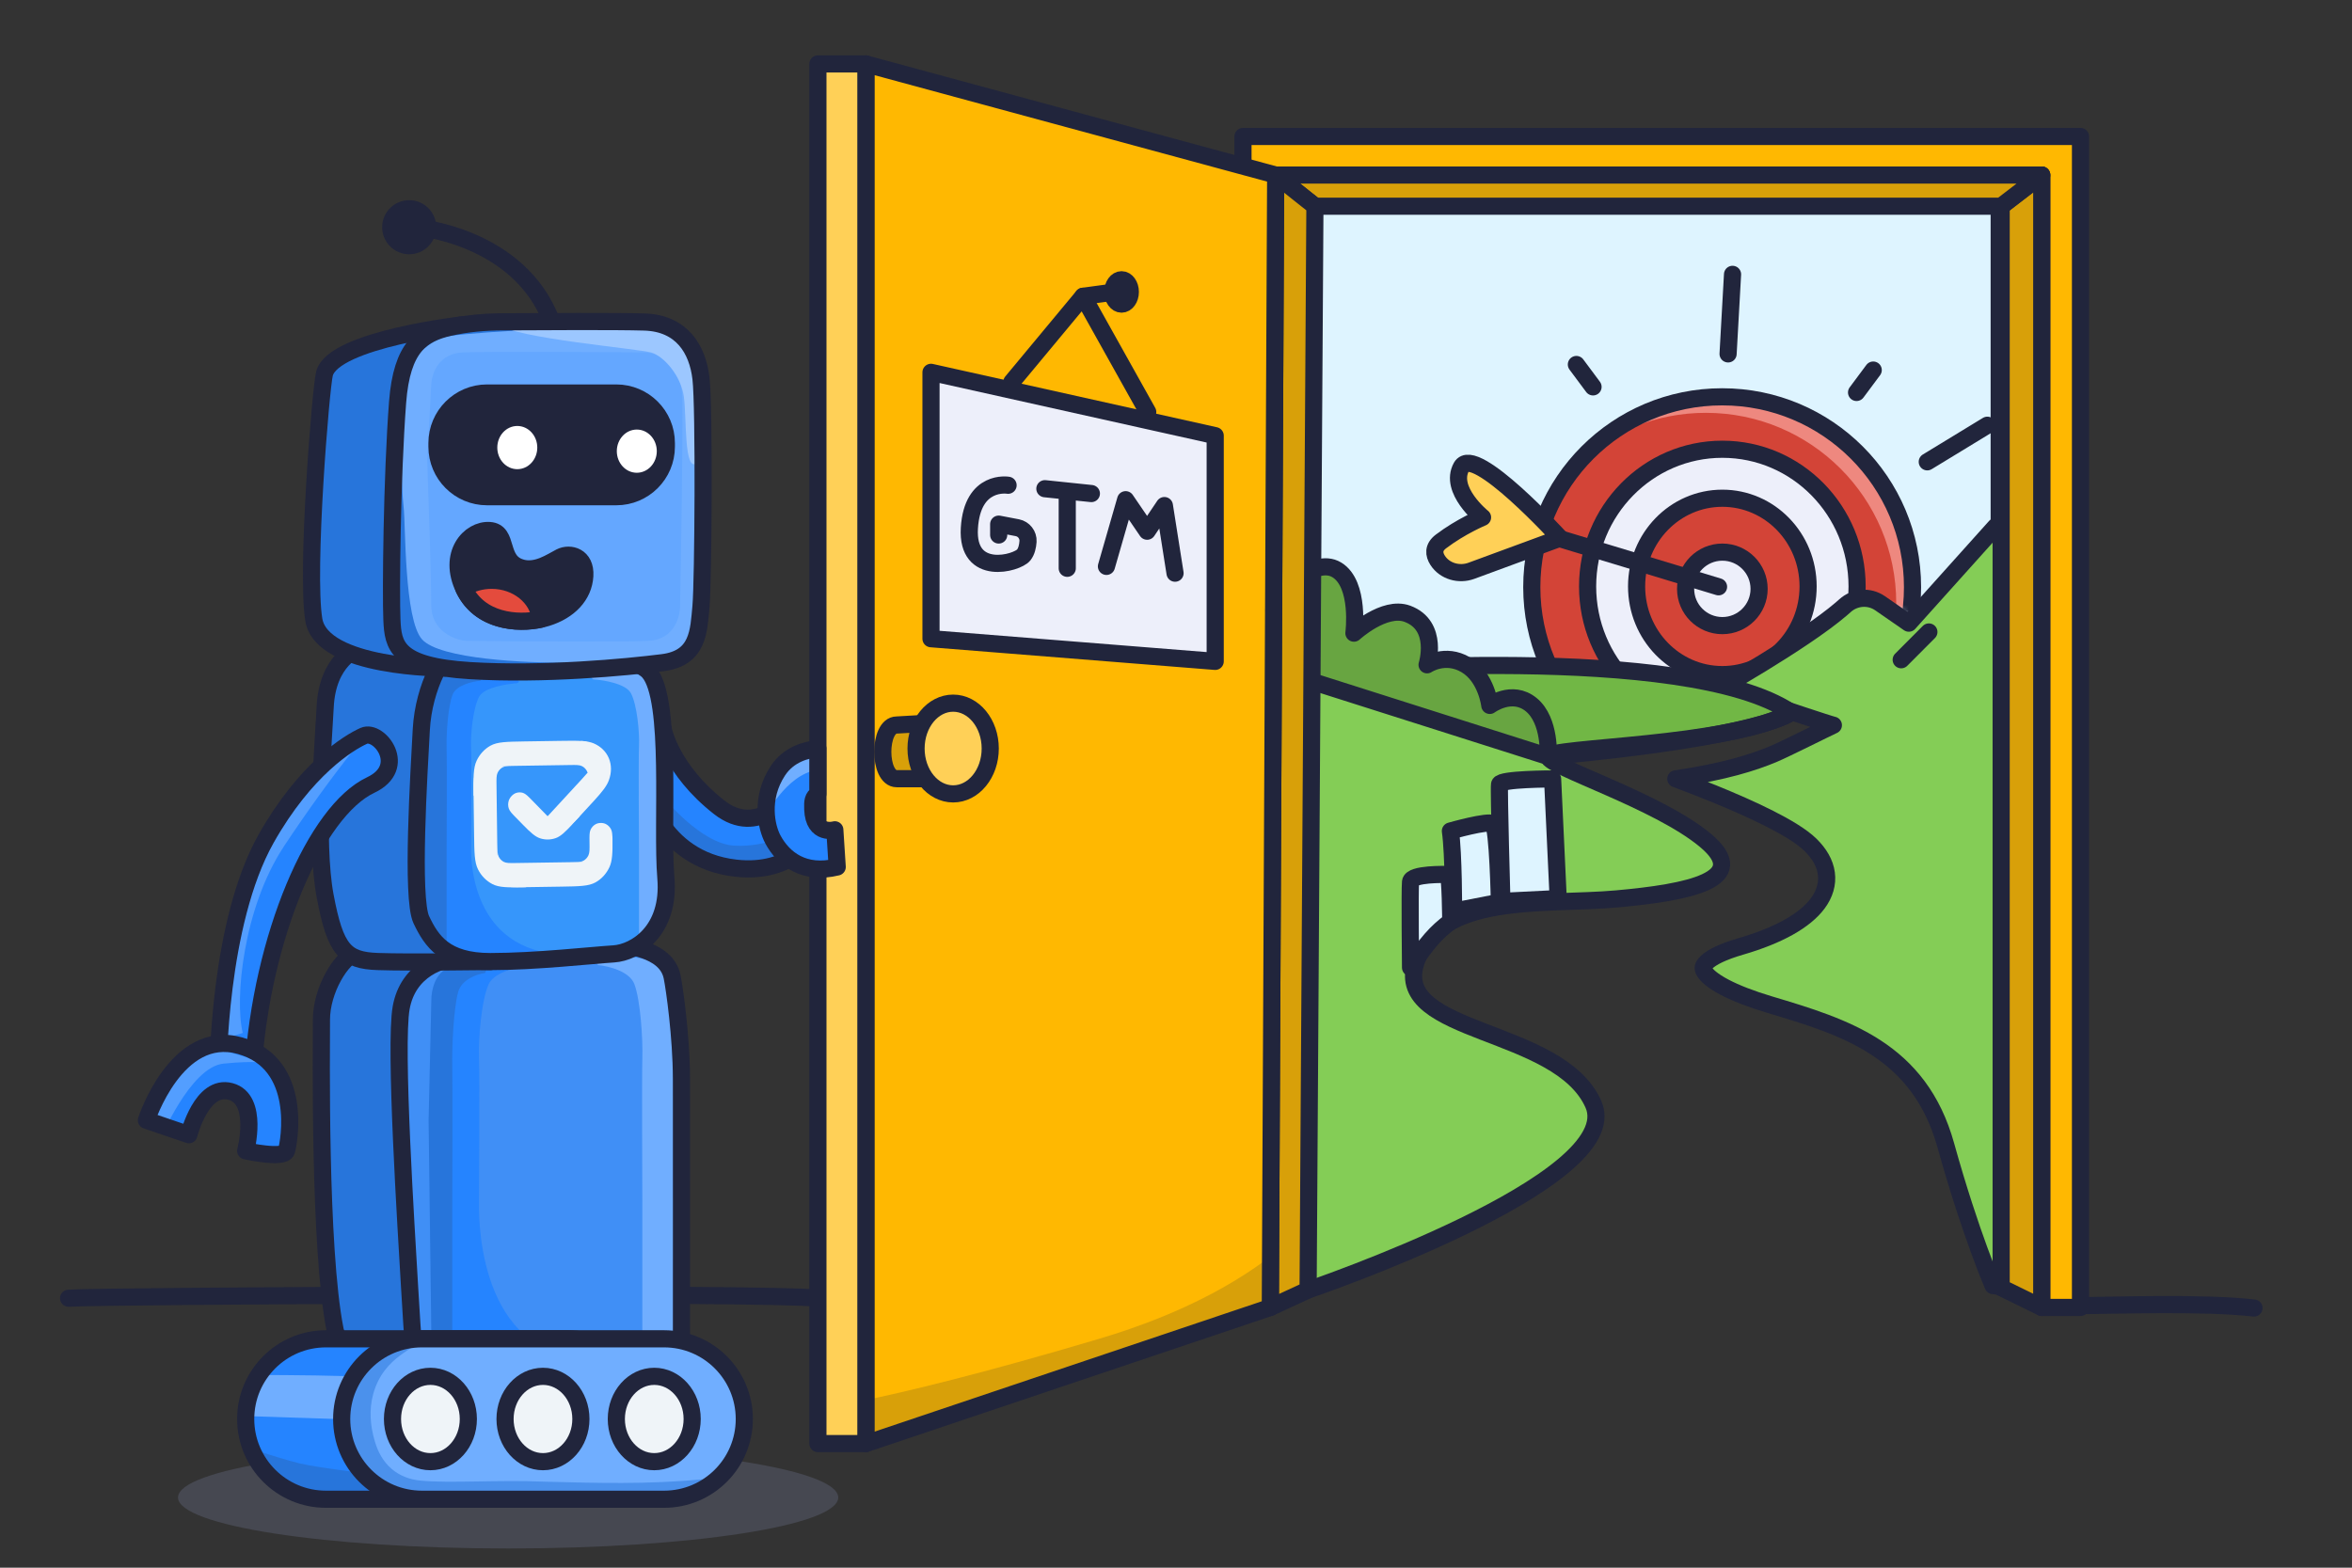 <svg width="480" height="320" viewBox="0 0 480 320" fill="none" xmlns="http://www.w3.org/2000/svg">
<rect x="0" y="0" width="480" height="320" fill="#333333" stroke="none"/>
<g clip-path="url(#clip0_448_5875)">
<path d="M14 265C20.333 264.496 156.6 263.789 167 264.999" stroke="#21253C" stroke-width="3.5" stroke-linecap="round" stroke-linejoin="round"/>
<path d="M408 38H265V139H408V38Z" fill="#DEF4FF" stroke="#21253C" stroke-width="3.5" stroke-linecap="round" stroke-linejoin="round"/>
<mask id="mask0_448_5875" style="mask-type:alpha" maskUnits="userSpaceOnUse" x="281" y="47" width="128" height="92">
<path d="M344.71 138.5C341.91 138.1 321.543 136.333 311.71 135.5C307.377 135.5 298.71 135.2 298.71 134C298.71 132.8 294.043 126.833 291.71 124C287.543 114 279.61 92.6 281.21 87C283.21 80 291.71 59.5 309.21 52.5C323.21 46.9 381.043 47.5 408.21 48.5C408.043 69.667 407.81 112.3 408.21 113.5C408.61 114.7 398.71 124 393.71 128.5C392.21 127.333 388.81 124.8 387.21 124C385.21 123 377.71 129 374.71 130C372.31 130.8 362.377 136 357.71 138.5C354.543 138.666 347.51 138.9 344.71 138.5Z" fill="#FF0000"/>
</mask>
<g mask="url(#mask0_448_5875)">
<path d="M351.46 158.7C372.917 158.7 390.311 141.306 390.311 119.849C390.311 98.393 372.917 80.999 351.46 80.999C330.004 80.999 312.61 98.393 312.61 119.849C312.61 141.306 330.004 158.7 351.46 158.7Z" fill="#D34437"/>
<mask id="mask1_448_5875" style="mask-type:luminance" maskUnits="userSpaceOnUse" x="312" y="80" width="79" height="79">
<path d="M351.461 158.7C372.918 158.7 390.312 141.306 390.312 119.849C390.312 98.393 372.918 80.999 351.461 80.999C330.005 80.999 312.611 98.393 312.611 119.849C312.611 141.306 330.005 158.7 351.461 158.7Z" fill="white"/>
</mask>
<g mask="url(#mask1_448_5875)">
<path d="M352.119 80.012C339.894 80.012 328.985 85.666 321.862 94.494C328.774 88.146 338.001 84.267 348.134 84.267C369.587 84.267 386.985 101.664 386.985 123.117C386.985 132.345 383.764 140.821 378.392 147.486C386.127 140.386 390.97 130.194 390.97 118.874C390.97 97.421 373.572 80.023 352.119 80.023V80.012Z" fill="#EE887F"/>
</g>
<path d="M351.46 158.7C372.917 158.7 390.311 141.306 390.311 119.849C390.311 98.393 372.917 80.999 351.46 80.999C330.004 80.999 312.61 98.393 312.61 119.849C312.61 141.306 330.004 158.7 351.46 158.7Z" stroke="#21253C" stroke-width="3.5" stroke-linecap="round" stroke-linejoin="round"/>
<path d="M351.5 147.7C366.688 147.7 379 135.164 379 119.7C379 104.236 366.688 91.7 351.5 91.7C336.312 91.7 324 104.236 324 119.7C324 135.164 336.312 147.7 351.5 147.7Z" fill="#EDEFFA" stroke="#21253C" stroke-width="3.5" stroke-linecap="round" stroke-linejoin="round"/>
<path d="M351.5 137.7C361.165 137.7 369 129.641 369 119.7C369 109.759 361.165 101.7 351.5 101.7C341.835 101.7 334 109.759 334 119.7C334 129.641 341.835 137.7 351.5 137.7Z" fill="#D34437" stroke="#21253C" stroke-width="3.5" stroke-linecap="round" stroke-linejoin="round"/>
<path d="M351.5 127.7C355.642 127.7 359 124.342 359 120.2C359 116.058 355.642 112.7 351.5 112.7C347.358 112.7 344 116.058 344 120.2C344 124.342 347.358 127.7 351.5 127.7Z" fill="#EDEFFA" stroke="#21253C" stroke-width="3.5" stroke-linecap="round" stroke-linejoin="round"/>
<path d="M350.723 119.779L318.075 109.879" stroke="#21253C" stroke-width="3.5" stroke-linecap="round" stroke-linejoin="round"/>
<path d="M353.58 56L352.67 72.24" stroke="#21253C" stroke-width="3.5" stroke-linecap="round" stroke-linejoin="round"/>
<path d="M321.71 74.4L325.11 78.97" stroke="#21253C" stroke-width="3.5" stroke-linecap="round" stroke-linejoin="round"/>
<path d="M382.29 75.54L378.89 80.11" stroke="#21253C" stroke-width="3.5" stroke-linecap="round" stroke-linejoin="round"/>
<path d="M393.32 94.27L405.58 86.8" stroke="#21253C" stroke-width="3.5" stroke-linecap="round" stroke-linejoin="round"/>
<path d="M302.547 105.603C302.547 105.603 295.627 100.007 298.249 95.302C300.871 90.596 318.384 109.848 318.384 109.848L300.285 116.511C297.778 117.435 294.838 116.617 293.396 114.376C292.614 113.157 292.445 111.764 294.071 110.526C298.124 107.448 302.559 105.607 302.559 105.607L302.547 105.603Z" fill="#FFD057" stroke="#21253C" stroke-width="3.5" stroke-linecap="round" stroke-linejoin="round"/>
</g>
<path opacity="0.3" d="M103.7 316.08C140.908 316.08 171.07 311.419 171.07 305.67C171.07 299.92 140.908 295.26 103.7 295.26C66.493 295.26 36.33 299.92 36.33 305.67C36.33 311.419 66.493 316.08 103.7 316.08Z" fill="#747A97"/>
<path d="M407.259 107.484C407.741 107.023 408.45 106.875 409.082 107.111C409.756 107.364 410.207 108.004 410.218 108.724L412.478 261.094C412.485 261.597 412.275 262.079 411.902 262.417C411.529 262.755 411.029 262.916 410.529 262.858L406.75 262.425C406.728 262.374 406.704 262.317 406.677 262.253C406.541 261.934 406.34 261.454 406.083 260.818C405.568 259.547 404.826 257.655 403.923 255.186C402.116 250.246 399.665 242.997 397.104 233.791C394.41 224.11 389.31 218.038 382.854 213.827C376.49 209.677 368.837 207.364 361.169 205.073C357.375 203.94 354.245 202.725 351.92 201.497C349.523 200.231 348.245 199.086 347.782 198.226C347.581 197.852 347.57 197.602 347.609 197.414C347.654 197.202 347.81 196.85 348.312 196.381C349.363 195.397 351.522 194.274 355.246 193.19C362.923 190.957 368.373 187.938 371.009 184.342C372.366 182.489 373.011 180.429 372.723 178.283C372.438 176.168 371.279 174.21 369.492 172.46C367.682 170.686 364.557 168.829 361.091 167.074C357.57 165.292 353.507 163.524 349.672 161.963C346.916 160.841 344.265 159.823 342 158.978C352.006 157.492 357.84 155.627 361.945 153.902C364.35 152.892 372.649 148.712 374.157 148.025C373.314 147.862 362.762 144.312 362.762 144.312C359.787 144.732 354.07 146.06 349.672 147L348.199 144.371C347.972 144.068 347.848 143.699 347.848 143.32V143.31C347.848 142.674 348.193 142.089 348.748 141.78L348.751 141.778C348.753 141.777 348.757 141.775 348.762 141.772L348.972 141.655C349.12 141.572 349.34 141.449 349.622 141.289C350.187 140.97 351.004 140.505 352.009 139.925C354.02 138.764 356.782 137.143 359.787 135.302C365.464 131.823 371.878 127.635 375.786 124.29L376.533 123.633C378.51 121.842 381.469 121.595 383.696 123.143L389.557 127.202L407.166 107.581L407.259 107.484Z" fill="#84CD56" stroke="#21253C" stroke-width="3.5" stroke-linecap="round" stroke-linejoin="round"/>
<path d="M388 134.67L393.65 129" stroke="#21253C" stroke-width="3.5" stroke-linecap="round" stroke-linejoin="round"/>
<path d="M270.52 137.16C270.52 137.16 344.1 130.95 365.55 145.43C365.55 145.43 359.91 150.4 315.98 154.43L270.52 137.16Z" fill="#71B745" stroke="#21253C" stroke-width="3.5" stroke-linecap="round" stroke-linejoin="round"/>
<path d="M322.5 158C310.1 152.8 281.333 143.833 268.5 140L266.5 262C271.833 260.167 284.4 255.8 292 253C301.5 249.5 322.5 235.5 325.5 229C328.5 222.5 311 213.5 299.5 209.5C288 205.5 289 200.5 289.5 196.5C290 192.5 294.5 189.5 299.5 186C304.5 182.5 311.5 183.5 322.5 184C333.5 184.5 342 181 346 180.5C350 180 351.5 178 350.5 174.5C349.5 171 338 164.5 322.5 158Z" fill="#84CD56"/>
<path d="M266.96 263.31C266.96 263.31 332.15 241.19 325.19 225.42C318.23 209.65 284.39 211.24 288.89 196.7C293.39 182.16 315.22 184.81 329.9 183.49C344.58 182.17 357.76 179.59 347.97 171.47C338.18 163.35 315.97 156.47 315.97 154.45C315.97 152.43 352.99 152.4 365.54 145.45" stroke="#21253C" stroke-width="3.5" stroke-linecap="round" stroke-linejoin="round"/>
<path d="M260.67 121.73C260.67 121.73 268.01 113.41 272.81 116.32C277.61 119.23 276.31 129.24 276.31 129.24C276.31 129.24 282.51 123.55 287.21 125.28C293.76 127.7 291.24 135.7 291.24 135.7C291.24 135.7 294.91 133.2 299.15 135.7C303.39 138.2 304.04 143.99 304.04 143.99C304.04 143.99 308.56 140.6 312.51 143.85C316.46 147.1 315.97 154.42 315.97 154.42L260.33 136.73L260.67 121.72V121.73Z" fill="#68A541" stroke="#21253C" stroke-width="3.5" stroke-linecap="round" stroke-linejoin="round"/>
<path d="M296.07 188.077C296.07 188.077 296.004 178.5 295.5 178.5C294.996 178.5 288.035 178.298 287.864 180C287.693 181.702 287.864 197.5 287.864 197.5C291.258 192.354 293.047 190.351 296.07 188.077Z" fill="#DEF4FF" stroke="#21253C" stroke-width="3.5" stroke-linecap="round" stroke-linejoin="round"/>
<path d="M296.648 186C296.648 186 296.666 174.246 296 169.629C296 169.629 303.691 167.433 304.694 168.14C305.698 168.847 306 184.178 306 184.178L296.657 186H296.648Z" fill="#DEF4FF" stroke="#21253C" stroke-width="3.5" stroke-linecap="round" stroke-linejoin="round"/>
<path d="M306.509 184C306.509 184 305.855 161.227 306.03 160.109C306.205 158.991 316.857 159 316.857 159L318 183.417L306.499 183.991L306.509 184Z" fill="#DEF4FF" stroke="#21253C" stroke-width="3.5" stroke-linecap="round" stroke-linejoin="round"/>
<path d="M416.68 266.879V35.729H253.67V27.859H424.59V266.879H416.68Z" fill="#FFB801" stroke="#21253C" stroke-width="3.5" stroke-linecap="round" stroke-linejoin="round"/>
<path d="M408.4 262.829L416.68 266.88V35.73L408.4 42.09V262.829Z" fill="#D8A009" stroke="#21253C" stroke-width="3.5" stroke-linecap="round" stroke-linejoin="round"/>
<path d="M260.34 35.73L268.35 42.09H408.4L416.68 35.73H260.34Z" fill="#D8A009" stroke="#21253C" stroke-width="3.5" stroke-linecap="round" stroke-linejoin="round"/>
<path d="M266.96 263.309L259.25 266.88L260.34 35.73L268.35 42.09L266.96 263.309Z" fill="#D8A009" stroke="#21253C" stroke-width="3.5" stroke-linecap="round" stroke-linejoin="round"/>
<path d="M176.71 13.05L260.34 35.73L259.25 266.88L176.71 294.67V13.05Z" fill="#FFB801"/>
<mask id="mask2_448_5875" style="mask-type:luminance" maskUnits="userSpaceOnUse" x="176" y="13" width="85" height="282">
<path d="M176.71 13.05L260.34 35.73L259.25 266.88L176.71 294.67V13.05Z" fill="white"/>
</mask>
<g mask="url(#mask2_448_5875)">
<path d="M257.48 123.64C257.48 123.64 268.22 139.07 276.32 160.3L274.35 146.41L257.48 123.64Z" fill="#D8A009"/>
<path d="M224.31 273.28C176.21 287.58 161.97 288.23 161.97 288.23L156.36 303.19L266.87 276.81C266.8 268.69 266.17 260.65 263.8 252.76C254.51 261.04 241.68 268.11 224.31 273.28Z" fill="#D8A009"/>
</g>
<path d="M176.71 13.05L260.34 35.73L259.25 266.88L176.71 294.67V13.05Z" stroke="#21253C" stroke-width="3.5" stroke-linecap="round" stroke-linejoin="round"/>
<path d="M176.71 13.05H166.92V294.67H176.71V13.05Z" fill="#FFD057" stroke="#21253C" stroke-width="3.5" stroke-linecap="round" stroke-linejoin="round"/>
<path d="M190 76V130.376L248 135V88.927L190 76Z" fill="#EDEFFA" stroke="#21253C" stroke-width="3.5" stroke-linecap="round" stroke-linejoin="round"/>
<path d="M206.5 77.969L221.03 60.48L234.23 84.1" stroke="#21253C" stroke-width="3.5" stroke-linecap="round" stroke-linejoin="round"/>
<path d="M227.58 59.59L221.03 60.48" stroke="#21253C" stroke-width="3.5" stroke-linecap="round" stroke-linejoin="round"/>
<path d="M228.89 62.08C229.879 62.08 230.68 60.965 230.68 59.59C230.68 58.214 229.879 57.1 228.89 57.1C227.902 57.1 227.1 58.214 227.1 59.59C227.1 60.965 227.902 62.08 228.89 62.08Z" stroke="#21253C" stroke-width="3.5" stroke-linecap="round" stroke-linejoin="round"/>
<path d="M183.01 147.99L193.74 147.37V158.95H183.01C179.21 158.95 179.21 147.99 183.01 147.99Z" fill="#D8A009" stroke="#21253C" stroke-width="3.5" stroke-linecap="round" stroke-linejoin="round"/>
<path d="M194.52 162.05C198.701 162.05 202.09 157.904 202.09 152.79C202.09 147.676 198.701 143.53 194.52 143.53C190.339 143.53 186.95 147.676 186.95 152.79C186.95 157.904 190.339 162.05 194.52 162.05Z" fill="#FFD057" stroke="#21253C" stroke-width="3.5" stroke-linecap="round" stroke-linejoin="round"/>
<path d="M205.731 99.05C205.731 99.05 198.433 97.799 197.831 107.809C197.228 117.819 207.561 114.995 208.928 113.279C209.509 112.537 209.735 111.485 209.8 110.522C209.886 109.171 208.928 107.975 207.636 107.72L203.815 106.989V109.204" stroke="#21253C" stroke-width="3.5" stroke-linecap="round" stroke-linejoin="round"/>
<path d="M217.805 116V101" stroke="#21253C" stroke-width="3.5" stroke-linecap="round" stroke-linejoin="round"/>
<path d="M213.24 99.755L222.73 100.745" stroke="#21253C" stroke-width="3.5" stroke-linecap="round" stroke-linejoin="round"/>
<path d="M225.805 115.612L229.724 102L234.11 108.43L237.629 103.197L239.805 117" stroke="#21253C" stroke-width="3.5" stroke-linecap="round" stroke-linejoin="round"/>
<path d="M73.05 194.25C69.58 195.29 65.6 202.22 65.6 208.11C65.6 214 65.08 254.73 68.37 271.36C69.24 277.08 85.18 277.08 85.18 277.08L95.92 240.51L92.45 193.2L73.04 194.24L73.05 194.25Z" fill="#2775DB" stroke="#21253C" stroke-width="3.5" stroke-linecap="round" stroke-linejoin="round"/>
<path d="M94.29 195.561C90.2 195.461 83.25 197.911 81.87 205.711C80.48 213.511 82.91 250.941 83.6 262.901C84.29 274.861 84.64 277.981 84.64 277.981L139.07 276.641C139.07 276.641 139.09 228.641 139.07 220.141C139.05 211.651 137.66 201.791 137.17 199.391C135.92 193.311 126.94 193.211 126.25 192.521C125.56 191.831 94.29 195.561 94.29 195.561Z" fill="#408FF6"/>
<mask id="mask3_448_5875" style="mask-type:luminance" maskUnits="userSpaceOnUse" x="81" y="192" width="59" height="86">
<path d="M94.29 195.561C90.2 195.461 83.25 197.911 81.87 205.711C80.48 213.511 82.91 250.941 83.6 262.901C84.29 274.861 84.64 277.981 84.64 277.981L139.07 276.641C139.07 276.641 139.09 228.641 139.07 220.141C139.05 211.651 137.66 201.791 137.17 199.391C135.92 193.311 126.94 193.211 126.25 192.521C125.56 191.831 94.29 195.561 94.29 195.561Z" fill="white"/>
</mask>
<g mask="url(#mask3_448_5875)">
<path d="M129.48 200.911C128.49 198.241 124.13 197.191 122.08 197.001C120.23 195.431 126.76 194.591 131.82 195.841C135.86 196.831 136.87 200.611 136.87 202.381L137.63 227.071L139.08 276.641L131.09 277.301V245.391C131.09 243.431 130.97 219.811 131.09 216.011C131.21 212.211 130.72 204.261 129.48 200.921V200.911Z" fill="#70AEFF"/>
<path d="M99.72 200.911C100.93 198.241 106.26 197.191 108.77 197.001C111.03 195.441 103.04 194.601 96.87 195.841C91.93 196.831 90.69 200.611 90.69 202.381L89.76 227.081L90.82 277.311H118.05C96.87 274.661 97.76 246.961 97.76 245.401C97.76 243.441 97.91 219.821 97.76 216.021C97.61 212.221 98.21 204.271 99.72 200.931V200.911Z" fill="#2584FF"/>
<path d="M93.49 202.531C94.22 199.861 97.44 198.811 98.96 198.621C100.33 197.061 95.5 196.221 91.76 197.461C88.77 198.451 88.03 202.231 88.03 204.001L87.47 228.701L88.11 278.931H92.3V247.021C92.3 245.061 92.39 221.441 92.3 217.641C92.21 213.841 92.57 205.891 93.49 202.551V202.531Z" fill="#2775DB"/>
</g>
<path d="M94.29 195.561C90.2 195.461 83.25 197.911 81.87 205.711C80.48 213.511 82.91 250.941 83.6 262.901C84.29 274.861 84.64 277.981 84.64 277.981L139.07 276.641C139.07 276.641 139.09 228.641 139.07 220.141C139.05 211.651 137.66 201.791 137.17 199.391C135.92 193.311 126.94 193.211 126.25 192.521C125.56 191.831 94.29 195.561 94.29 195.561Z" stroke="#21253C" stroke-width="3.5" stroke-linecap="round" stroke-linejoin="round"/>
<path d="M115.93 273.28H66.52C57.473 273.28 50.14 280.612 50.14 289.655C50.14 298.699 57.473 306.03 66.52 306.03H115.93C124.976 306.03 132.31 298.699 132.31 289.655C132.31 280.612 124.976 273.28 115.93 273.28Z" fill="#2584FF"/>
<mask id="mask4_448_5875" style="mask-type:luminance" maskUnits="userSpaceOnUse" x="50" y="273" width="83" height="34">
<path d="M115.93 273.28H66.52C57.473 273.28 50.14 280.612 50.14 289.655C50.14 298.699 57.473 306.03 66.52 306.03H115.93C124.976 306.03 132.31 298.699 132.31 289.655C132.31 280.612 124.976 273.28 115.93 273.28Z" fill="white"/>
</mask>
<g mask="url(#mask4_448_5875)">
<path d="M80.45 290.04L42.39 288.8L39.56 280.72C52.86 280.59 79.4 280.62 79.13 281.73C78.87 282.84 79.89 287.74 80.44 290.05L80.45 290.04Z" fill="#70AEFF"/>
<path d="M60.929 298.65C56.449 297.57 48.659 294.84 45.319 293.61L51.969 300.75L58.729 303.93C68.449 305.86 88.099 309.75 88.969 309.88C89.839 310.02 84.959 304.41 82.409 301.59C77.109 301.06 65.399 299.74 60.919 298.66L60.929 298.65Z" fill="#2775DB"/>
</g>
<path d="M115.93 273.28H66.52C57.473 273.28 50.14 280.612 50.14 289.655C50.14 298.699 57.473 306.03 66.52 306.03H115.93C124.976 306.03 132.31 298.699 132.31 289.655C132.31 280.612 124.976 273.28 115.93 273.28Z" stroke="#21253C" stroke-width="3.5" stroke-linecap="round" stroke-linejoin="round"/>
<path d="M135.52 273.28H86.11C77.064 273.28 69.73 280.612 69.73 289.655C69.73 298.699 77.064 306.03 86.11 306.03H135.52C144.566 306.03 151.9 298.699 151.9 289.655C151.9 280.612 144.566 273.28 135.52 273.28Z" fill="#70AEFF"/>
<mask id="mask5_448_5875" style="mask-type:luminance" maskUnits="userSpaceOnUse" x="69" y="273" width="83" height="34">
<path d="M135.52 273.28H86.11C77.064 273.28 69.73 280.612 69.73 289.655C69.73 298.699 77.064 306.03 86.11 306.03H135.52C144.566 306.03 151.9 298.699 151.9 289.655C151.9 280.612 144.566 273.28 135.52 273.28Z" fill="white"/>
</mask>
<g mask="url(#mask5_448_5875)">
<path opacity="0.5" d="M143.13 301.96C150.9 302.39 149.91 306.65 150.5 307.37C141.43 307.85 119.33 308.77 103.54 308.63C83.8 308.45 79.66 304.67 75.36 303.06C71.06 301.44 68.99 279.33 69.95 274.65C70.91 269.98 87.05 270.94 86.1 273.28C85.29 275.25 78.37 276.61 76.17 284.53C75.29 287.71 75.55 291.07 76.5 294.23C77.17 296.45 78.17 298.32 79.94 299.85C81.55 301.23 83.59 302 85.7 302.21C91.67 302.82 101.73 302.04 111.06 302.44C121.65 302.72 132.31 303.02 143.12 301.97L143.13 301.96Z" fill="#2775DB"/>
</g>
<path d="M135.52 273.28H86.11C77.064 273.28 69.73 280.612 69.73 289.655C69.73 298.699 77.064 306.03 86.11 306.03H135.52C144.566 306.03 151.9 298.699 151.9 289.655C151.9 280.612 144.566 273.28 135.52 273.28Z" stroke="#21253C" stroke-width="3.5" stroke-linecap="round" stroke-linejoin="round"/>
<path d="M87.84 298.36C92.115 298.36 95.58 294.461 95.58 289.65C95.58 284.84 92.115 280.94 87.84 280.94C83.565 280.94 80.1 284.84 80.1 289.65C80.1 294.461 83.565 298.36 87.84 298.36Z" fill="#EFF4F8" stroke="#21253C" stroke-width="3.5" stroke-linecap="round"/>
<path d="M110.81 298.36C115.085 298.36 118.55 294.461 118.55 289.65C118.55 284.84 115.085 280.94 110.81 280.94C106.535 280.94 103.07 284.84 103.07 289.65C103.07 294.461 106.535 298.36 110.81 298.36Z" fill="#EFF4F8" stroke="#21253C" stroke-width="3.5" stroke-linecap="round"/>
<path d="M133.52 298.36C137.794 298.36 141.26 294.461 141.26 289.65C141.26 284.84 137.794 280.94 133.52 280.94C129.245 280.94 125.78 284.84 125.78 289.65C125.78 294.461 129.245 298.36 133.52 298.36Z" fill="#EFF4F8" stroke="#21253C" stroke-width="3.5" stroke-linecap="round"/>
<path d="M135.33 148.78C135.33 148.78 136.87 157.03 146.78 164.79C154.71 171 161.04 162.28 161.04 162.28L166.08 170.67C166.08 170.67 161.86 178.54 150.14 177.21C134.36 175.42 131.5 160.27 131.5 160.27L135.34 148.79L135.33 148.78Z" fill="#2584FF"/>
<mask id="mask6_448_5875" style="mask-type:luminance" maskUnits="userSpaceOnUse" x="131" y="148" width="36" height="30">
<path d="M135.33 148.78C135.33 148.78 136.87 157.03 146.78 164.79C154.71 171 161.04 162.28 161.04 162.28L166.08 170.67C166.08 170.67 161.86 178.54 150.14 177.21C134.36 175.42 131.5 160.27 131.5 160.27L135.34 148.79L135.33 148.78Z" fill="white"/>
</mask>
<g mask="url(#mask6_448_5875)">
<path d="M135.67 163.07C135.67 163.07 143.04 172.15 149.74 172.61C156.44 173.07 163.03 169.61 163.03 169.61L166.08 181.12C166.08 181.12 152.4 187.4 150.44 187.05C148.48 186.7 124.99 179.31 124.99 179.31L135.68 163.07H135.67Z" fill="#2775DB"/>
</g>
<path d="M135.33 148.78C135.33 148.78 136.87 157.03 146.78 164.79C154.71 171 161.04 162.28 161.04 162.28L166.08 170.67C166.08 170.67 161.86 178.54 150.14 177.21C134.36 175.42 131.5 160.27 131.5 160.27L135.34 148.79L135.33 148.78Z" stroke="#21253C" stroke-width="3.5" stroke-linecap="round" stroke-linejoin="round"/>
<path d="M166.92 152.83C164.67 153.02 160.99 153.89 158.72 157.37C155.09 162.93 156.37 168.81 157.74 171.36C159.93 175.41 164.14 178.6 170.86 176.97L170.37 169.38C170.37 169.38 166.07 170.66 165.87 165.2C165.81 163.52 165.87 162.79 166.91 162.05V152.84L166.92 152.83Z" fill="#2584FF"/>
<mask id="mask7_448_5875" style="mask-type:luminance" maskUnits="userSpaceOnUse" x="156" y="152" width="15" height="26">
<path d="M166.92 152.83C164.67 153.02 160.99 153.89 158.72 157.37C155.09 162.93 156.37 168.81 157.74 171.36C159.93 175.41 164.14 178.6 170.86 176.97L170.37 169.38C170.37 169.38 166.07 170.66 165.87 165.2C165.81 163.52 165.87 162.79 166.91 162.05V152.84L166.92 152.83Z" fill="white"/>
</mask>
<g mask="url(#mask7_448_5875)">
<path d="M157.05 165.19C157.05 165.19 162.37 155.68 169.22 157.35C172.2 158.08 157.48 146.13 157.48 146.13L151.08 152.74L157.04 165.18L157.05 165.19Z" fill="#70AEFF"/>
</g>
<path d="M166.92 152.83C164.67 153.02 160.99 153.89 158.72 157.37C155.09 162.93 156.37 168.81 157.74 171.36C159.93 175.41 164.14 178.6 170.86 176.97L170.37 169.38C170.37 169.38 166.07 170.66 165.87 165.2C165.81 163.52 165.87 162.79 166.91 162.05V152.84L166.92 152.83Z" stroke="#21253C" stroke-width="3.5" stroke-linecap="round" stroke-linejoin="round"/>
<path d="M74.07 131.87C72.68 132.34 66.81 134.81 66.36 144.34C66.06 150.66 64.26 171.78 66.35 182.87C68.43 193.96 70.48 196.04 77.08 196.27C83.68 196.5 100.09 196.27 100.09 196.27L98.93 134.11L74.07 131.86V131.87Z" fill="#2775DB" stroke="#21253C" stroke-width="3.5" stroke-linecap="round" stroke-linejoin="round"/>
<path d="M93.61 132.04C90.92 132.04 86.45 140.13 85.98 148.91C85.51 157.69 83.9 183.34 85.98 187.73C88.06 192.12 90.83 196.28 100.07 196.28C109.31 196.28 120.87 194.98 125.26 194.71C129.65 194.43 136.81 190.04 135.89 179.18C134.97 168.32 137.28 142.76 132.42 137.17C127.56 131.58 95.91 132.04 93.6 132.04H93.61Z" fill="#3696FB"/>
<mask id="mask8_448_5875" style="mask-type:luminance" maskUnits="userSpaceOnUse" x="84" y="132" width="52" height="65">
<path d="M93.61 132.04C90.92 132.04 86.45 140.13 85.98 148.91C85.51 157.69 83.9 183.34 85.98 187.73C88.06 192.12 90.83 196.28 100.07 196.28C109.31 196.28 120.87 194.98 125.26 194.71C129.65 194.43 136.81 190.04 135.89 179.18C134.97 168.32 137.28 142.76 132.42 137.17C127.56 131.58 95.91 132.04 93.6 132.04H93.61Z" fill="white"/>
</mask>
<g mask="url(#mask8_448_5875)">
<path d="M128.74 141.48C127.72 139.56 123.2 138.81 121.07 138.67C119.16 137.55 125.92 136.94 131.16 137.83C135.35 138.54 136.4 141.26 136.4 142.52L137.18 160.24L136.29 196.29H130.41V173.39C130.41 171.98 130.28 155.03 130.41 152.31C130.54 149.58 130.03 143.88 128.75 141.48H128.74Z" fill="#70AEFF"/>
<path d="M97.82 142.16C98.86 140.32 103.42 139.6 105.57 139.46C107.5 138.38 100.66 137.8 95.37 138.66C91.14 139.34 90.08 141.95 90.08 143.16L89.29 160.17L90.19 194.76H113.52C95.38 192.93 96.14 173.86 96.14 172.78C96.14 171.43 96.27 155.17 96.14 152.55C96.01 149.93 96.53 144.46 97.82 142.15V142.16Z" fill="#2584FF"/>
<path d="M92.38 141.76C93.14 139.84 96.47 139.09 98.05 138.95C99.46 137.83 94.46 137.22 90.59 138.11C87.49 138.82 86.72 141.53 86.72 142.8L86.14 160.52L86.8 196.57H91.15V173.67C91.15 172.26 91.24 155.31 91.15 152.59C91.06 149.86 91.43 144.16 92.38 141.76Z" fill="#2775DB"/>
</g>
<path d="M93.61 132.04C90.92 132.04 86.45 140.13 85.98 148.91C85.51 157.69 83.9 183.34 85.98 187.73C88.06 192.12 90.83 196.28 100.07 196.28C109.31 196.28 120.87 194.98 125.26 194.71C129.65 194.43 136.81 190.04 135.89 179.18C134.97 168.32 137.28 142.76 132.42 137.17C127.56 131.58 95.91 132.04 93.6 132.04H93.61Z" stroke="#21253C" stroke-width="3.5" stroke-linecap="round" stroke-linejoin="round"/>
<path d="M44.51 218.701C44.51 218.701 44.51 188.551 54.32 171.171C62.33 156.991 71.13 151.591 74.25 150.201C77.37 148.811 83.42 156.581 75.64 160.251C64.42 165.541 53.36 191.141 51.62 218.701H44.51Z" fill="#2584FF"/>
<mask id="mask9_448_5875" style="mask-type:luminance" maskUnits="userSpaceOnUse" x="44" y="150" width="36" height="69">
<path d="M44.51 218.701C44.51 218.701 44.51 188.551 54.32 171.171C62.33 156.991 71.13 151.591 74.25 150.201C77.37 148.811 83.42 156.581 75.64 160.251C64.42 165.541 53.36 191.141 51.62 218.701H44.51Z" fill="white"/>
</mask>
<g mask="url(#mask9_448_5875)">
<path d="M57.93 172.791C49.65 185.291 47.85 203.961 49.54 210.851L43.85 212.651L42.45 210.761L41.62 195.821L48.32 178.991L64.02 157.931L84.49 138.141L85.29 139.231C78.44 144.251 67.27 158.671 57.92 172.791H57.93Z" fill="#539EFF"/>
</g>
<path d="M44.51 218.701C44.51 218.701 44.51 188.551 54.32 171.171C62.33 156.991 71.13 151.591 74.25 150.201C77.37 148.811 83.42 156.581 75.64 160.251C64.42 165.541 53.36 191.141 51.62 218.701H44.51Z" stroke="#21253C" stroke-width="3.5" stroke-linecap="round" stroke-linejoin="round"/>
<path d="M29.88 228.671C29.88 228.671 35.99 209.811 48.98 213.451C61.98 217.091 58.99 233.181 58.47 234.911C57.95 236.641 50.14 234.911 50.14 234.911C50.14 234.911 52.93 224.361 47.04 222.791C41.15 221.221 38.55 231.621 38.55 231.621L29.89 228.671H29.88Z" fill="#2584FF"/>
<mask id="mask10_448_5875" style="mask-type:luminance" maskUnits="userSpaceOnUse" x="29" y="212" width="31" height="24">
<path d="M29.88 228.671C29.88 228.671 35.99 209.811 48.98 213.451C61.98 217.091 58.99 233.181 58.47 234.911C57.95 236.641 50.14 234.911 50.14 234.911C50.14 234.911 52.93 224.361 47.04 222.791C41.15 221.221 38.55 231.621 38.55 231.621L29.89 228.671H29.88Z" fill="white"/>
</mask>
<g mask="url(#mask10_448_5875)">
<path d="M32.57 232.901C32.57 232.901 38.77 217.801 45.61 217.111C52.45 216.421 54.41 217.041 54.41 217.041L32.57 210.541L25.64 212.451L25.9 234.761L32.57 232.901Z" fill="#539EFF"/>
</g>
<path d="M29.88 228.671C29.88 228.671 35.99 209.811 48.98 213.451C61.98 217.091 58.99 233.181 58.47 234.911C57.95 236.641 50.14 234.911 50.14 234.911C50.14 234.911 52.93 224.361 47.04 222.791C41.15 221.221 38.55 231.621 38.55 231.621L29.89 228.671H29.88Z" stroke="#21253C" stroke-width="3.5" stroke-linecap="round" stroke-linejoin="round"/>
<path fill-rule="evenodd" clip-rule="evenodd" d="M116.79 168.26L118.19 166.74C119.3 165.54 111.76 166.61 111.76 166.61L108.7 163.48C107.76 162.51 107.28 162.03 106.75 161.85C106.28 161.7 105.77 161.7 105.3 161.87C104.64 162.11 104.02 162.78 103.81 163.49C103.66 163.99 103.67 164.53 103.83 165.02C104.01 165.58 104.48 166.07 105.43 167.03L106.78 168.41C108.31 169.97 109.22 170.79 110.23 171.12C111.27 171.46 112.39 171.44 113.43 171.07C114.43 170.71 115.32 169.86 116.81 168.26H116.79Z" fill="#EFF4F8"/>
<path fill-rule="evenodd" clip-rule="evenodd" d="M121.23 163.45L118.2 166.74C116.96 168.06 116.23 168.73 115.34 168.82C115.19 168.83 115.05 168.84 114.9 168.82C114.04 168.76 113.31 168.15 112.11 166.95L111.77 166.6L118.77 159.01C119.22 158.52 119.61 158.08 119.96 157.67C119.94 156.05 119.15 154.58 118.55 153.46C117.83 152.12 117.37 151.28 118.82 151.25C119.78 151.32 120.52 151.47 121.17 151.74C124.13 153.01 125.43 156.09 124.26 159.27C123.82 160.47 122.91 161.6 121.25 163.43L121.23 163.45Z" fill="#EFF4F8"/>
<path fill-rule="evenodd" clip-rule="evenodd" d="M119.94 157.68C121.09 156.32 121.68 155.34 121.75 154.23C121.81 153.24 121.45 152.39 120.67 151.84C120.19 151.51 119.6 151.34 118.79 151.26C117.65 151.18 116.19 151.2 114.19 151.23L107.04 151.34C103.35 151.4 101.51 151.43 100.11 152.2C98.88 152.88 97.89 153.96 97.27 155.28C96.58 156.76 96.6 158.68 96.64 162.49L101.27 157.13C101.97 156.38 102.44 156.37 105.02 156.33L116.3 156.16C117.62 156.14 118.27 156.13 118.78 156.39C119.23 156.62 119.59 157 119.82 157.46C119.86 157.53 119.89 157.61 119.91 157.68H119.94Z" fill="#EFF4F8"/>
<path fill-rule="evenodd" clip-rule="evenodd" d="M107.32 181.1L102.24 176.22C101.53 175.49 101.52 174.99 101.48 172.26L101.33 160.36C101.31 158.97 101.3 158.28 101.55 157.74C101.77 157.27 102.12 156.89 102.56 156.64C103.06 156.36 103.72 156.35 105.03 156.33L101.93 156.38C99.54 156.42 98.35 156.43 97.57 157.16C97.46 157.26 97.36 157.38 97.26 157.5C96.69 158.23 96.62 159.27 96.63 161.16C96.63 161.61 96.64 162.1 96.65 162.62L96.75 170.16C96.8 174.05 96.82 175.99 97.56 177.47C98.21 178.77 99.23 179.81 100.48 180.46C101.88 181.19 103.7 181.17 107.32 181.11V181.1Z" fill="#EFF4F8"/>
<path fill-rule="evenodd" clip-rule="evenodd" d="M123.81 171.17L120.33 175.19C119.63 175.94 119.16 175.95 116.58 175.99L105.3 176.16C103.98 176.18 103.33 176.19 102.82 175.93C102.37 175.7 102.01 175.32 101.78 174.86C101.52 174.33 101.51 173.64 101.49 172.25L101.53 175.52C101.56 178.04 101.58 179.29 102.27 180.12C102.37 180.24 102.47 180.35 102.59 180.45C103.28 181.06 104.27 181.12 106.06 181.11C106.49 181.11 106.95 181.1 107.44 181.09L114.59 180.98C118.28 180.92 120.12 180.89 121.52 180.12C122.75 179.44 123.74 178.36 124.36 177.04C124.97 175.74 125.03 174.11 125 171.18C125 170.41 124.52 170.42 123.83 171.18L123.81 171.17Z" fill="#EFF4F8"/>
<path fill-rule="evenodd" clip-rule="evenodd" d="M116.59 175.99L119.69 175.94C122.08 175.9 123.27 175.88 124.05 175.16C124.16 175.06 124.26 174.95 124.36 174.83C124.93 174.1 125 173.06 124.99 171.18C124.97 170.25 124.92 169.72 124.71 169.29C124.48 168.83 124.11 168.45 123.67 168.22C123.04 167.89 122.15 167.91 121.54 168.25C121.1 168.49 120.75 168.88 120.53 169.35C120.28 169.88 120.29 170.58 120.31 171.97C120.33 173.36 120.34 174.05 120.09 174.59C119.87 175.06 119.52 175.44 119.08 175.69C118.58 175.97 117.92 175.98 116.61 176L116.59 175.99Z" fill="#EFF4F8"/>
<path d="M94.83 66.24C94.83 66.24 68.06 69.21 66.22 76.26C65.47 79.13 62.42 116.56 64.04 126.5C65.66 136.44 90.66 136.36 90.66 136.36L94.83 66.24Z" fill="#2775DB" stroke="#21253C" stroke-width="3.5" stroke-linecap="round" stroke-linejoin="round"/>
<path d="M102.58 65.69C98.93 65.71 95.29 66.02 91.73 66.83C86.12 68.1 82 70.7 81.14 82.13C79.98 97.38 79.75 121.18 79.98 126.49C80.21 131.8 80.9 135.96 95.92 136.89C110.94 137.81 127.81 136.2 135.2 135.27C142.59 134.35 142.59 128.8 143.06 123.72C143.52 118.64 143.75 83.28 143.06 77.28C142.37 71.27 139.13 65.96 131.51 65.73C125.94 65.56 110.49 65.64 102.58 65.69Z" fill="#2775DB"/>
<mask id="mask11_448_5875" style="mask-type:luminance" maskUnits="userSpaceOnUse" x="79" y="65" width="65" height="73">
<path d="M102.58 65.69C98.93 65.71 95.29 66.02 91.73 66.83C86.12 68.1 82 70.7 81.14 82.13C79.98 97.38 79.75 121.18 79.98 126.49C80.21 131.8 80.9 135.96 95.92 136.89C110.94 137.81 127.81 136.2 135.2 135.27C142.59 134.35 142.59 128.8 143.06 123.72C143.52 118.64 143.75 83.28 143.06 77.28C142.37 71.27 139.13 65.96 131.51 65.73C125.94 65.56 110.49 65.64 102.58 65.69Z" fill="white"/>
</mask>
<g mask="url(#mask11_448_5875)">
<path d="M114.97 135.28H140.41C147.32 135.28 144.73 115.41 144.73 106.25C144.73 97.09 143.87 76.1 140.41 72.73C136.96 69.35 109.79 67.42 107.42 67.42C105.04 67.42 94.25 68.15 91.44 68.63C88.63 69.11 83.45 72.49 82.37 77.79C81.29 83.1 81.94 99.92 82.37 103.54C82.8 107.16 82.46 126.41 86.13 130.51C89.8 134.61 107.64 135.28 114.98 135.28H114.97Z" fill="#70AEFF"/>
<path opacity="0.3" d="M132.33 130.811C137.64 130.561 138.85 125.821 138.79 123.491C139 112.701 139.39 89.201 139.25 81.481C139.1 73.76 133.91 71.9 131.33 71.93C121.08 71.861 99.37 71.76 94.56 71.93C89.75 72.1 88.19 75.811 88.01 78.501L87.19 93.891C87.46 101.531 88.01 118.141 88.01 123.491C88.01 128.841 92.74 130.601 95.11 130.811C105.3 130.921 127.02 131.061 132.33 130.811Z" fill="#4998FF"/>
<path d="M101.98 66.24C99.05 63.15 112.66 66.35 117.42 65.83C123.21 65.11 135.03 66.53 138.02 66.53C141.01 66.53 142.7 73.27 142.7 78.41C142.7 83.55 144.21 93.17 142.17 94.57C139.57 96.36 140.15 85.38 139.57 81.02C138.99 76.66 135.46 72.76 133.01 71.98C130.56 71.2 104.6 69 101.98 66.24Z" fill="#9CC7FF"/>
</g>
<path d="M102.58 65.69C98.93 65.71 95.29 66.02 91.73 66.83C86.12 68.1 82 70.7 81.14 82.13C79.98 97.38 79.75 121.18 79.98 126.49C80.21 131.8 80.9 135.96 95.92 136.89C110.94 137.81 127.81 136.2 135.2 135.27C142.59 134.35 142.59 128.8 143.06 123.72C143.52 118.64 143.75 83.28 143.06 77.28C142.37 71.27 139.13 65.96 131.51 65.73C125.94 65.56 110.49 65.64 102.58 65.69Z" stroke="#21253C" stroke-width="3.5" stroke-linecap="round" stroke-linejoin="round"/>
<path d="M125.77 80.221H99.4C93.755 80.221 89.18 84.796 89.18 90.441V91.171C89.18 96.815 93.755 101.391 99.4 101.391H125.77C131.414 101.391 135.99 96.815 135.99 91.171V90.441C135.99 84.796 131.414 80.221 125.77 80.221Z" fill="#21253C" stroke="#21253C" stroke-width="3.5" stroke-linecap="round" stroke-linejoin="round"/>
<path d="M84.99 46.38C84.99 46.38 105.97 48.13 112.58 65.64" stroke="#21253C" stroke-width="3.5" stroke-linecap="round" stroke-linejoin="round"/>
<path d="M83.51 51.9C86.558 51.9 89.03 49.429 89.03 46.38C89.03 43.332 86.558 40.86 83.51 40.86C80.461 40.86 77.99 43.332 77.99 46.38C77.99 49.429 80.461 51.9 83.51 51.9Z" fill="#21253C"/>
<path d="M129.96 96.501C132.213 96.501 134.04 94.526 134.04 92.091C134.04 89.655 132.213 87.681 129.96 87.681C127.707 87.681 125.88 89.655 125.88 92.091C125.88 94.526 127.707 96.501 129.96 96.501Z" fill="white"/>
<path d="M105.57 95.77C107.823 95.77 109.65 93.796 109.65 91.36C109.65 88.925 107.823 86.95 105.57 86.95C103.316 86.95 101.49 88.925 101.49 91.36C101.49 93.796 103.316 95.77 105.57 95.77Z" fill="white"/>
<path d="M106.42 115.91C101.59 114.59 103.98 108.57 99.92 108.29C95.86 108.01 91.2 113.09 94.73 120.29C98.26 127.49 107.08 127.49 111.6 126.08C116.12 124.67 119.11 121.58 119.35 117.55C119.59 113.52 116.3 112.72 114.37 113.71C112.44 114.7 109.55 116.78 106.42 115.92V115.91Z" fill="#21253C" stroke="#21253C" stroke-width="3.5" stroke-linecap="round" stroke-linejoin="round"/>
<path d="M110.29 126.41C109.83 121.95 105.55 118.45 100.33 118.45C98.21 118.45 96.24 119.03 94.62 120.02C94.66 120.11 94.69 120.2 94.74 120.29C97.96 126.85 105.55 127.43 110.3 126.41H110.29Z" fill="#E44B3D" stroke="#21253C" stroke-width="3.5" stroke-linecap="round" stroke-linejoin="round"/>
<path d="M424.5 266.5C431 266.5 449.6 265.789 460 267" stroke="#21253C" stroke-width="3.5" stroke-linecap="round" stroke-linejoin="round"/>
</g>
<defs>
<clipPath id="clip0_448_5875">
<rect width="480" height="320" fill="white"/>
</clipPath>
</defs>
</svg>
